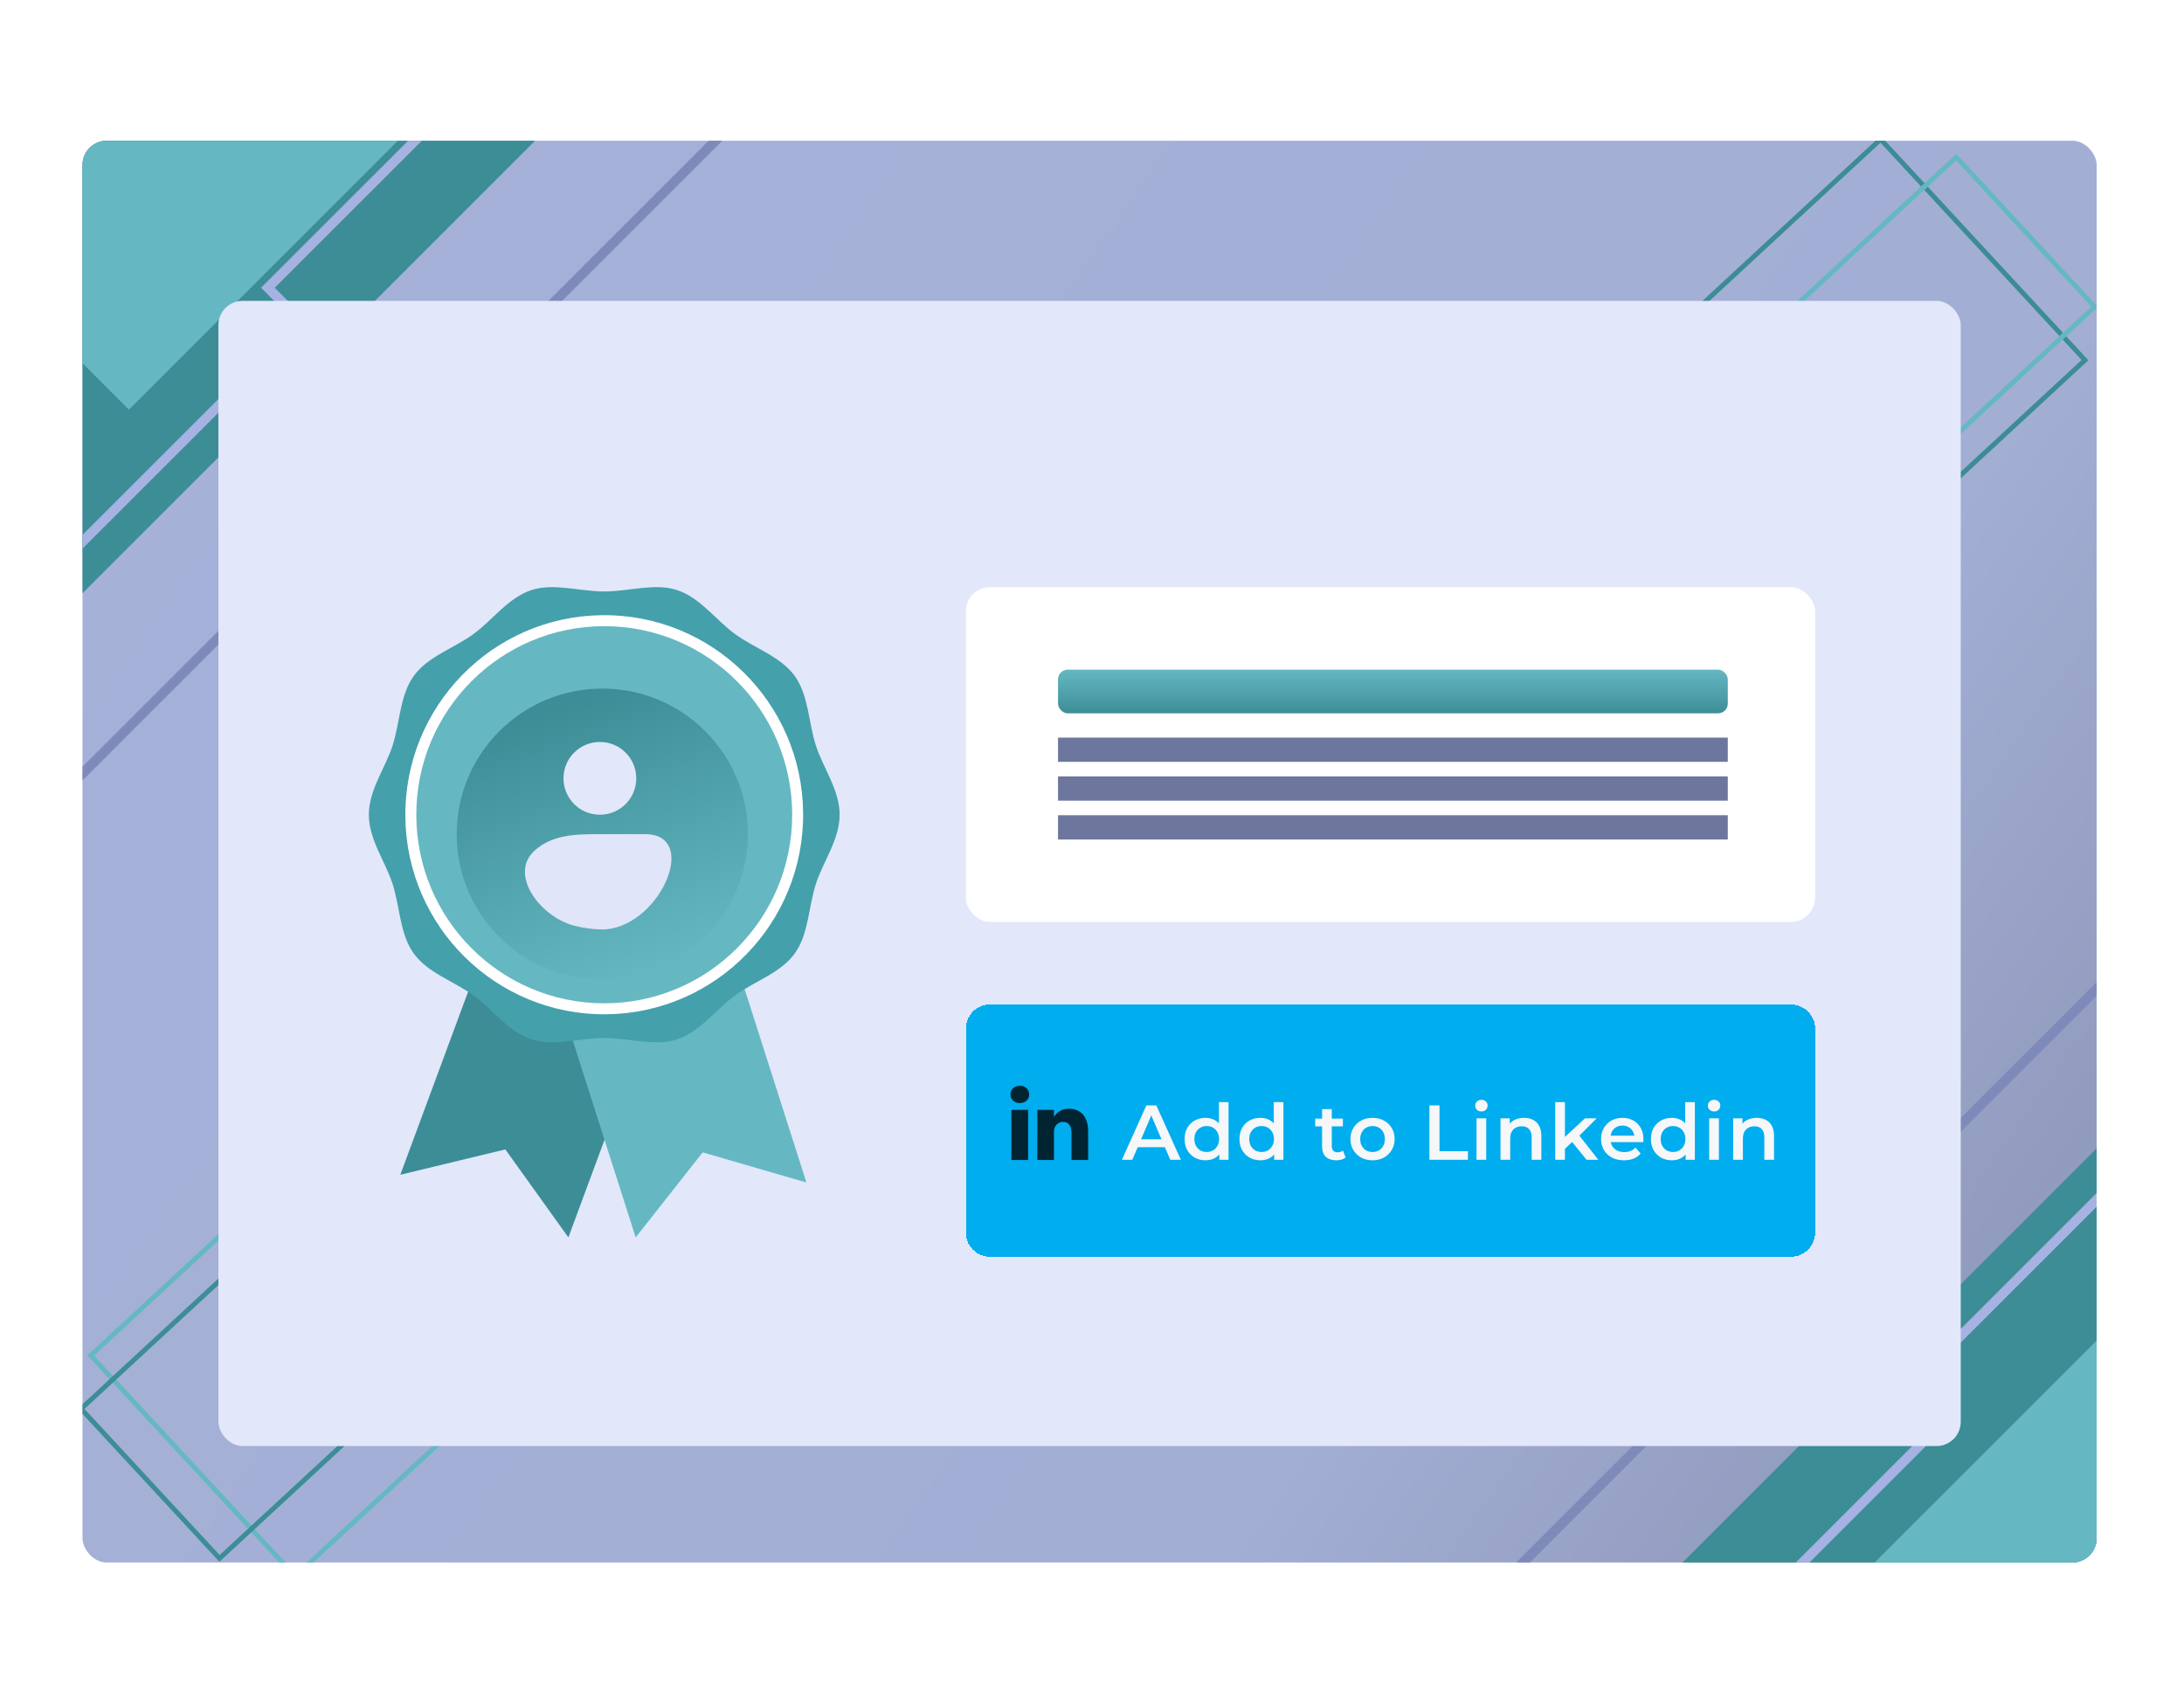<svg width="450" height="350" viewBox="0 0 450 350" fill="none" xmlns="http://www.w3.org/2000/svg">
<g clip-path="url(#clip0_522_763)">
<rect x="17" y="29" width="415" height="293" fill="url(#paint0_linear_522_763)"/>
<line x1="496.111" y1="139.707" x2="302.707" y2="333.111" stroke="#7E8ABA" stroke-width="2"/>
<line x1="200.91" y1="-24.496" x2="7.507" y2="168.908" stroke="#7E8ABA" stroke-width="2"/>
<g clip-path="url(#clip1_522_763)">
<rect x="-54.049" y="58.951" width="154" height="95" transform="rotate(-45 -54.049 58.951)" fill="#3C8D96"/>
<path d="M-12.33 45.516L59.088 -25.902L97.979 12.989L26.561 84.407L-12.33 45.516Z" fill="#65B8C2"/>
<path d="M3.227 125.419L62.27 66.375L55.199 59.304L112.475 2.029" stroke="#A6B2E2" stroke-width="2"/>
</g>
<g clip-path="url(#clip2_522_763)">
<rect x="509.501" y="293.514" width="154" height="95" transform="rotate(135 509.501 293.514)" fill="#3C8D96"/>
<path d="M482.631 303.413L411.213 374.831L372.322 335.94L443.74 264.522L482.631 303.413Z" fill="#65B8C2"/>
<path d="M452.225 227.046L393.182 286.089L400.253 293.16L342.977 350.436" stroke="#A6B2E2" stroke-width="2"/>
</g>
<rect x="18.707" y="279.324" width="76" height="62" transform="rotate(-42.779 18.707 279.324)" stroke="#65B8C2"/>
<rect x="16.707" y="290.324" width="50" height="42" transform="rotate(-42.779 16.707 290.324)" stroke="#3C8D96"/>
<rect x="429.598" y="74.213" width="76" height="62" transform="rotate(137.221 429.598 74.213)" stroke="#3C8C95"/>
<rect x="431.598" y="63.213" width="50" height="42" transform="rotate(137.221 431.598 63.213)" stroke="#65B8C2"/>
<g filter="url(#filter0_d_522_763)">
<g clip-path="url(#clip3_522_763)">
<rect x="45" y="58" width="359" height="236" fill="#E2E7FA"/>
<g filter="url(#filter1_d_522_763)">
<path d="M199 204C199 201.239 201.239 199 204 199H369C371.761 199 374 201.239 374 204V246C374 248.761 371.761 251 369 251H204C201.239 251 199 248.761 199 246V204Z" fill="#00ADEF" shape-rendering="crispEdges"/>
<g clip-path="url(#clip4_522_763)">
<path d="M208.4 220.723H211.838V231.046H208.4V220.723ZM210.14 215.754C208.973 215.754 208.202 216.525 208.202 217.536C208.202 218.525 208.942 219.317 210.098 219.317H210.119C211.317 219.317 212.067 218.525 212.057 217.536C212.046 216.525 211.317 215.754 210.14 215.754ZM220.254 220.483C218.425 220.483 217.611 221.485 217.16 222.192V220.723H213.733C213.733 220.723 213.775 221.692 213.733 231.046H217.16V225.285C217.16 224.973 217.192 224.67 217.274 224.442C217.525 223.827 218.086 223.192 219.036 223.192C220.274 223.192 220.774 224.14 220.774 225.525V231.046H224.202V225.129C224.202 221.962 222.514 220.483 220.254 220.483Z" fill="#002432"/>
</g>
<path d="M231.164 231L236.204 219.8H238.252L243.308 231H241.132L236.796 220.904H237.628L233.308 231H231.164ZM233.484 228.408L234.044 226.776H240.092L240.652 228.408H233.484ZM248.399 231.112C247.577 231.112 246.836 230.931 246.175 230.568C245.524 230.195 245.012 229.683 244.639 229.032C244.265 228.381 244.079 227.613 244.079 226.728C244.079 225.843 244.265 225.075 244.639 224.424C245.012 223.773 245.524 223.267 246.175 222.904C246.836 222.541 247.577 222.36 248.399 222.36C249.113 222.36 249.753 222.52 250.319 222.84C250.884 223.149 251.332 223.624 251.663 224.264C251.993 224.904 252.159 225.725 252.159 226.728C252.159 227.72 251.999 228.541 251.679 229.192C251.359 229.832 250.916 230.312 250.351 230.632C249.785 230.952 249.135 231.112 248.399 231.112ZM248.639 229.4C249.119 229.4 249.545 229.293 249.919 229.08C250.303 228.867 250.607 228.557 250.831 228.152C251.065 227.747 251.183 227.272 251.183 226.728C251.183 226.173 251.065 225.699 250.831 225.304C250.607 224.899 250.303 224.589 249.919 224.376C249.545 224.163 249.119 224.056 248.639 224.056C248.159 224.056 247.727 224.163 247.343 224.376C246.969 224.589 246.665 224.899 246.431 225.304C246.207 225.699 246.095 226.173 246.095 226.728C246.095 227.272 246.207 227.747 246.431 228.152C246.665 228.557 246.969 228.867 247.343 229.08C247.727 229.293 248.159 229.4 248.639 229.4ZM251.231 231V228.984L251.311 226.712L251.151 224.44V219.128H253.135V231H251.231ZM259.703 231.112C258.882 231.112 258.14 230.931 257.479 230.568C256.828 230.195 256.316 229.683 255.943 229.032C255.57 228.381 255.383 227.613 255.383 226.728C255.383 225.843 255.57 225.075 255.943 224.424C256.316 223.773 256.828 223.267 257.479 222.904C258.14 222.541 258.882 222.36 259.703 222.36C260.418 222.36 261.058 222.52 261.623 222.84C262.188 223.149 262.636 223.624 262.967 224.264C263.298 224.904 263.463 225.725 263.463 226.728C263.463 227.72 263.303 228.541 262.983 229.192C262.663 229.832 262.22 230.312 261.655 230.632C261.09 230.952 260.439 231.112 259.703 231.112ZM259.943 229.4C260.423 229.4 260.85 229.293 261.223 229.08C261.607 228.867 261.911 228.557 262.135 228.152C262.37 227.747 262.487 227.272 262.487 226.728C262.487 226.173 262.37 225.699 262.135 225.304C261.911 224.899 261.607 224.589 261.223 224.376C260.85 224.163 260.423 224.056 259.943 224.056C259.463 224.056 259.031 224.163 258.647 224.376C258.274 224.589 257.97 224.899 257.735 225.304C257.511 225.699 257.399 226.173 257.399 226.728C257.399 227.272 257.511 227.747 257.735 228.152C257.97 228.557 258.274 228.867 258.647 229.08C259.031 229.293 259.463 229.4 259.943 229.4ZM262.535 231V228.984L262.615 226.712L262.455 224.44V219.128H264.439V231H262.535ZM275.349 231.112C274.411 231.112 273.685 230.872 273.173 230.392C272.661 229.901 272.405 229.181 272.405 228.232V220.568H274.405V228.184C274.405 228.589 274.507 228.904 274.709 229.128C274.923 229.352 275.216 229.464 275.589 229.464C276.037 229.464 276.411 229.347 276.709 229.112L277.269 230.536C277.035 230.728 276.747 230.872 276.405 230.968C276.064 231.064 275.712 231.112 275.349 231.112ZM270.997 224.12V222.52H276.693V224.12H270.997ZM282.793 231.112C281.919 231.112 281.14 230.925 280.457 230.552C279.775 230.168 279.236 229.645 278.841 228.984C278.447 228.323 278.249 227.571 278.249 226.728C278.249 225.875 278.447 225.123 278.841 224.472C279.236 223.811 279.775 223.293 280.457 222.92C281.14 222.547 281.919 222.36 282.793 222.36C283.679 222.36 284.463 222.547 285.145 222.92C285.839 223.293 286.377 223.805 286.761 224.456C287.156 225.107 287.353 225.864 287.353 226.728C287.353 227.571 287.156 228.323 286.761 228.984C286.377 229.645 285.839 230.168 285.145 230.552C284.463 230.925 283.679 231.112 282.793 231.112ZM282.793 229.4C283.284 229.4 283.721 229.293 284.105 229.08C284.489 228.867 284.788 228.557 285.001 228.152C285.225 227.747 285.337 227.272 285.337 226.728C285.337 226.173 285.225 225.699 285.001 225.304C284.788 224.899 284.489 224.589 284.105 224.376C283.721 224.163 283.289 224.056 282.809 224.056C282.319 224.056 281.881 224.163 281.497 224.376C281.124 224.589 280.825 224.899 280.601 225.304C280.377 225.699 280.265 226.173 280.265 226.728C280.265 227.272 280.377 227.747 280.601 228.152C280.825 228.557 281.124 228.867 281.497 229.08C281.881 229.293 282.313 229.4 282.793 229.4ZM294.52 231V219.8H296.6V229.24H302.456V231H294.52ZM304.226 231V222.456H306.226V231H304.226ZM305.234 221.048C304.86 221.048 304.551 220.931 304.306 220.696C304.071 220.461 303.954 220.179 303.954 219.848C303.954 219.507 304.071 219.224 304.306 219C304.551 218.765 304.86 218.648 305.234 218.648C305.607 218.648 305.911 218.76 306.146 218.984C306.391 219.197 306.514 219.469 306.514 219.8C306.514 220.152 306.396 220.451 306.162 220.696C305.927 220.931 305.618 221.048 305.234 221.048ZM314.019 222.36C314.701 222.36 315.309 222.493 315.843 222.76C316.387 223.027 316.813 223.437 317.123 223.992C317.432 224.536 317.587 225.24 317.587 226.104V231H315.587V226.36C315.587 225.603 315.405 225.037 315.043 224.664C314.691 224.291 314.195 224.104 313.555 224.104C313.085 224.104 312.669 224.2 312.307 224.392C311.944 224.584 311.661 224.872 311.459 225.256C311.267 225.629 311.171 226.104 311.171 226.68V231H309.171V222.456H311.075V224.76L310.739 224.056C311.037 223.512 311.469 223.096 312.035 222.808C312.611 222.509 313.272 222.36 314.019 222.36ZM322.076 229.096L322.124 226.584L326.588 222.456H328.988L325.196 226.264L324.14 227.144L322.076 229.096ZM320.444 231V219.128H322.444V231H320.444ZM326.892 231L323.772 227.144L325.036 225.544L329.324 231H326.892ZM334.608 231.112C333.659 231.112 332.827 230.925 332.112 230.552C331.408 230.168 330.859 229.645 330.464 228.984C330.08 228.323 329.888 227.571 329.888 226.728C329.888 225.875 330.075 225.123 330.448 224.472C330.832 223.811 331.355 223.293 332.016 222.92C332.688 222.547 333.451 222.36 334.304 222.36C335.136 222.36 335.877 222.541 336.528 222.904C337.179 223.267 337.691 223.779 338.064 224.44C338.437 225.101 338.624 225.88 338.624 226.776C338.624 226.861 338.619 226.957 338.608 227.064C338.608 227.171 338.603 227.272 338.592 227.368H331.472V226.04H337.536L336.752 226.456C336.763 225.965 336.661 225.533 336.448 225.16C336.235 224.787 335.941 224.493 335.568 224.28C335.205 224.067 334.784 223.96 334.304 223.96C333.813 223.96 333.381 224.067 333.008 224.28C332.645 224.493 332.357 224.792 332.144 225.176C331.941 225.549 331.84 225.992 331.84 226.504V226.824C331.84 227.336 331.957 227.789 332.192 228.184C332.427 228.579 332.757 228.883 333.184 229.096C333.611 229.309 334.101 229.416 334.656 229.416C335.136 229.416 335.568 229.341 335.952 229.192C336.336 229.043 336.677 228.808 336.976 228.488L338.048 229.72C337.664 230.168 337.179 230.515 336.592 230.76C336.016 230.995 335.355 231.112 334.608 231.112ZM344.481 231.112C343.66 231.112 342.918 230.931 342.257 230.568C341.606 230.195 341.094 229.683 340.721 229.032C340.348 228.381 340.161 227.613 340.161 226.728C340.161 225.843 340.348 225.075 340.721 224.424C341.094 223.773 341.606 223.267 342.257 222.904C342.918 222.541 343.66 222.36 344.481 222.36C345.196 222.36 345.836 222.52 346.401 222.84C346.966 223.149 347.414 223.624 347.745 224.264C348.076 224.904 348.241 225.725 348.241 226.728C348.241 227.72 348.081 228.541 347.761 229.192C347.441 229.832 346.998 230.312 346.433 230.632C345.868 230.952 345.217 231.112 344.481 231.112ZM344.721 229.4C345.201 229.4 345.628 229.293 346.001 229.08C346.385 228.867 346.689 228.557 346.913 228.152C347.148 227.747 347.265 227.272 347.265 226.728C347.265 226.173 347.148 225.699 346.913 225.304C346.689 224.899 346.385 224.589 346.001 224.376C345.628 224.163 345.201 224.056 344.721 224.056C344.241 224.056 343.809 224.163 343.425 224.376C343.052 224.589 342.748 224.899 342.513 225.304C342.289 225.699 342.177 226.173 342.177 226.728C342.177 227.272 342.289 227.747 342.513 228.152C342.748 228.557 343.052 228.867 343.425 229.08C343.809 229.293 344.241 229.4 344.721 229.4ZM347.313 231V228.984L347.393 226.712L347.233 224.44V219.128H349.217V231H347.313ZM352.17 231V222.456H354.17V231H352.17ZM353.178 221.048C352.804 221.048 352.495 220.931 352.25 220.696C352.015 220.461 351.898 220.179 351.898 219.848C351.898 219.507 352.015 219.224 352.25 219C352.495 218.765 352.804 218.648 353.178 218.648C353.551 218.648 353.855 218.76 354.09 218.984C354.335 219.197 354.458 219.469 354.458 219.8C354.458 220.152 354.34 220.451 354.106 220.696C353.871 220.931 353.562 221.048 353.178 221.048ZM361.963 222.36C362.645 222.36 363.253 222.493 363.787 222.76C364.331 223.027 364.757 223.437 365.067 223.992C365.376 224.536 365.531 225.24 365.531 226.104V231H363.531V226.36C363.531 225.603 363.349 225.037 362.987 224.664C362.635 224.291 362.139 224.104 361.499 224.104C361.029 224.104 360.613 224.2 360.251 224.392C359.888 224.584 359.605 224.872 359.403 225.256C359.211 225.629 359.115 226.104 359.115 226.68V231H357.115V222.456H359.019V224.76L358.683 224.056C358.981 223.512 359.413 223.096 359.979 222.808C360.555 222.509 361.216 222.36 361.963 222.36Z" fill="#F6F7F9"/>
</g>
<rect x="199" y="117" width="175" height="69" rx="5" fill="white"/>
<rect x="218" y="164" width="138" height="5" fill="#6D769D"/>
<rect x="218" y="156" width="138" height="5" fill="#6D769D"/>
<rect x="218" y="148" width="138" height="5" fill="#6D769D"/>
<rect x="218" y="134" width="138" height="9" rx="2" fill="url(#paint1_linear_522_763)"/>
<g clip-path="url(#clip5_522_763)">
<path d="M117.111 251L104.122 232.865L82.484 238.091L100.823 188.553L135.45 201.464L117.111 251Z" fill="#3C8D96"/>
<path d="M166.155 239.686L144.777 233.478L130.978 251L114.906 200.677L150.083 189.364L166.155 239.686Z" fill="#65B8C2"/>
<path d="M76 163.899C76 158.791 79.389 154.284 80.88 149.676C82.425 144.899 82.378 139.264 85.261 135.289C88.172 131.273 93.547 129.592 97.549 126.669C101.51 123.776 104.749 119.149 109.508 117.598C114.1 116.102 119.411 117.885 124.5 117.885C129.589 117.885 134.9 116.102 139.492 117.598C144.251 119.148 147.49 123.776 151.452 126.669C155.453 129.592 160.828 131.274 163.739 135.29C166.622 139.264 166.574 144.899 168.12 149.676C169.611 154.284 172.999 158.791 172.999 163.899C172.999 169.006 169.611 173.514 168.12 178.122C166.574 182.898 166.622 188.533 163.739 192.509C160.828 196.525 155.452 198.207 151.452 201.129C147.49 204.022 144.25 208.649 139.492 210.199C134.899 211.696 129.589 209.912 124.5 209.912C119.41 209.912 114.1 211.696 109.508 210.199C104.749 208.649 101.51 204.022 97.547 201.128C93.547 198.206 88.171 196.524 85.26 192.509C82.377 188.534 82.425 182.899 80.88 178.123C79.389 173.515 76 169.006 76 163.899Z" fill="#44A0AB"/>
<path d="M124.95 205.022C147.582 204.772 165.727 186.158 165.478 163.446C165.229 140.734 146.68 122.526 124.048 122.776C101.416 123.026 83.271 141.64 83.52 164.352C83.769 187.064 102.318 205.272 124.95 205.022Z" fill="white"/>
<path d="M85.776 163.899C85.776 142.436 103.113 125.038 124.5 125.038C145.887 125.038 163.224 142.436 163.224 163.899C163.224 185.361 145.887 202.759 124.5 202.759C103.112 202.759 85.776 185.361 85.776 163.899Z" fill="#65B8C2"/>
</g>
<g filter="url(#filter2_i_522_763)">
<circle cx="124.1" cy="163.9" r="30" fill="url(#paint2_linear_522_763)"/>
</g>
<g filter="url(#filter3_d_522_763)">
<path d="M123.78 183.533C121.862 183.485 120.055 183.207 118.383 182.781C111.226 180.961 104.675 172.054 110.243 167.204C114.111 163.834 118.996 163.9 124.126 163.9H132.891C144.623 163.9 135.509 183.825 123.78 183.533Z" fill="#E0E5F9"/>
</g>
<g filter="url(#filter4_d_522_763)">
<circle cx="123.6" cy="152.4" r="7.5" fill="#E2E7FA"/>
</g>
</g>
</g>
</g>
<defs>
<filter id="filter0_d_522_763" x="24.2" y="41.2" width="400.6" height="277.6" filterUnits="userSpaceOnUse" color-interpolation-filters="sRGB">
<feFlood flood-opacity="0" result="BackgroundImageFix"/>
<feColorMatrix in="SourceAlpha" type="matrix" values="0 0 0 0 0 0 0 0 0 0 0 0 0 0 0 0 0 0 127 0" result="hardAlpha"/>
<feOffset dy="4"/>
<feGaussianBlur stdDeviation="10.4"/>
<feComposite in2="hardAlpha" operator="out"/>
<feColorMatrix type="matrix" values="0 0 0 0 0 0 0 0 0 0 0 0 0 0 0 0 0 0 0.06 0"/>
<feBlend mode="normal" in2="BackgroundImageFix" result="effect1_dropShadow_522_763"/>
<feBlend mode="normal" in="SourceGraphic" in2="effect1_dropShadow_522_763" result="shape"/>
</filter>
<filter id="filter1_d_522_763" x="192" y="196" width="189" height="66" filterUnits="userSpaceOnUse" color-interpolation-filters="sRGB">
<feFlood flood-opacity="0" result="BackgroundImageFix"/>
<feColorMatrix in="SourceAlpha" type="matrix" values="0 0 0 0 0 0 0 0 0 0 0 0 0 0 0 0 0 0 127 0" result="hardAlpha"/>
<feOffset dy="4"/>
<feGaussianBlur stdDeviation="3.5"/>
<feComposite in2="hardAlpha" operator="out"/>
<feColorMatrix type="matrix" values="0 0 0 0 0.114 0 0 0 0 0.118 0 0 0 0 0.145 0 0 0 0.1 0"/>
<feBlend mode="normal" in2="BackgroundImageFix" result="effect1_dropShadow_522_763"/>
<feBlend mode="normal" in="SourceGraphic" in2="effect1_dropShadow_522_763" result="shape"/>
</filter>
<filter id="filter2_i_522_763" x="94.1" y="133.9" width="60" height="62.5" filterUnits="userSpaceOnUse" color-interpolation-filters="sRGB">
<feFlood flood-opacity="0" result="BackgroundImageFix"/>
<feBlend mode="normal" in="SourceGraphic" in2="BackgroundImageFix" result="shape"/>
<feColorMatrix in="SourceAlpha" type="matrix" values="0 0 0 0 0 0 0 0 0 0 0 0 0 0 0 0 0 0 127 0" result="hardAlpha"/>
<feMorphology radius="1.5" operator="dilate" in="SourceAlpha" result="effect1_innerShadow_522_763"/>
<feOffset dy="4"/>
<feGaussianBlur stdDeviation="2"/>
<feComposite in2="hardAlpha" operator="arithmetic" k2="-1" k3="1"/>
<feColorMatrix type="matrix" values="0 0 0 0 0 0 0 0 0 0 0 0 0 0 0 0 0 0 0.25 0"/>
<feBlend mode="normal" in2="shape" result="effect1_innerShadow_522_763"/>
</filter>
<filter id="filter3_d_522_763" x="104.155" y="163.9" width="38.195" height="27.636" filterUnits="userSpaceOnUse" color-interpolation-filters="sRGB">
<feFlood flood-opacity="0" result="BackgroundImageFix"/>
<feColorMatrix in="SourceAlpha" type="matrix" values="0 0 0 0 0 0 0 0 0 0 0 0 0 0 0 0 0 0 127 0" result="hardAlpha"/>
<feOffset dy="4"/>
<feGaussianBlur stdDeviation="2"/>
<feComposite in2="hardAlpha" operator="out"/>
<feColorMatrix type="matrix" values="0 0 0 0 0 0 0 0 0 0 0 0 0 0 0 0 0 0 0.25 0"/>
<feBlend mode="normal" in2="BackgroundImageFix" result="effect1_dropShadow_522_763"/>
<feBlend mode="normal" in="SourceGraphic" in2="effect1_dropShadow_522_763" result="shape"/>
</filter>
<filter id="filter4_d_522_763" x="112.1" y="144.9" width="23" height="23" filterUnits="userSpaceOnUse" color-interpolation-filters="sRGB">
<feFlood flood-opacity="0" result="BackgroundImageFix"/>
<feColorMatrix in="SourceAlpha" type="matrix" values="0 0 0 0 0 0 0 0 0 0 0 0 0 0 0 0 0 0 127 0" result="hardAlpha"/>
<feOffset dy="4"/>
<feGaussianBlur stdDeviation="2"/>
<feComposite in2="hardAlpha" operator="out"/>
<feColorMatrix type="matrix" values="0 0 0 0 0 0 0 0 0 0 0 0 0 0 0 0 0 0 0.25 0"/>
<feBlend mode="normal" in2="BackgroundImageFix" result="effect1_dropShadow_522_763"/>
<feBlend mode="normal" in="SourceGraphic" in2="effect1_dropShadow_522_763" result="shape"/>
</filter>
<linearGradient id="paint0_linear_522_763" x1="23.5" y1="36.5" x2="427.5" y2="318" gradientUnits="userSpaceOnUse">
<stop stop-color="#A6B1D9"/>
<stop offset="0.712" stop-color="#A3AED5"/>
<stop offset="1" stop-color="#8992B2"/>
</linearGradient>
<linearGradient id="paint1_linear_522_763" x1="287" y1="143" x2="287" y2="134" gradientUnits="userSpaceOnUse">
<stop stop-color="#3C8D96"/>
<stop offset="1" stop-color="#65B8C2"/>
</linearGradient>
<linearGradient id="paint2_linear_522_763" x1="111.1" y1="139.4" x2="130.6" y2="193.9" gradientUnits="userSpaceOnUse">
<stop stop-color="#3C8D96"/>
<stop offset="1" stop-color="#65B8C2"/>
</linearGradient>
<clipPath id="clip0_522_763">
<rect x="17" y="29" width="415" height="293" rx="5" fill="white"/>
</clipPath>
<clipPath id="clip1_522_763">
<rect width="180" height="111.86" fill="white" transform="translate(-54.049 58.951) rotate(-45)"/>
</clipPath>
<clipPath id="clip2_522_763">
<rect width="154" height="95" fill="white" transform="translate(509.501 293.514) rotate(135)"/>
</clipPath>
<clipPath id="clip3_522_763">
<rect x="45" y="58" width="359" height="236" rx="5" fill="white"/>
</clipPath>
<clipPath id="clip4_522_763">
<rect width="17" height="17" fill="white" transform="translate(207.702 214.9)"/>
</clipPath>
<clipPath id="clip5_522_763">
<rect width="97" height="134" fill="white" transform="translate(76 117)"/>
</clipPath>
</defs>
</svg>
